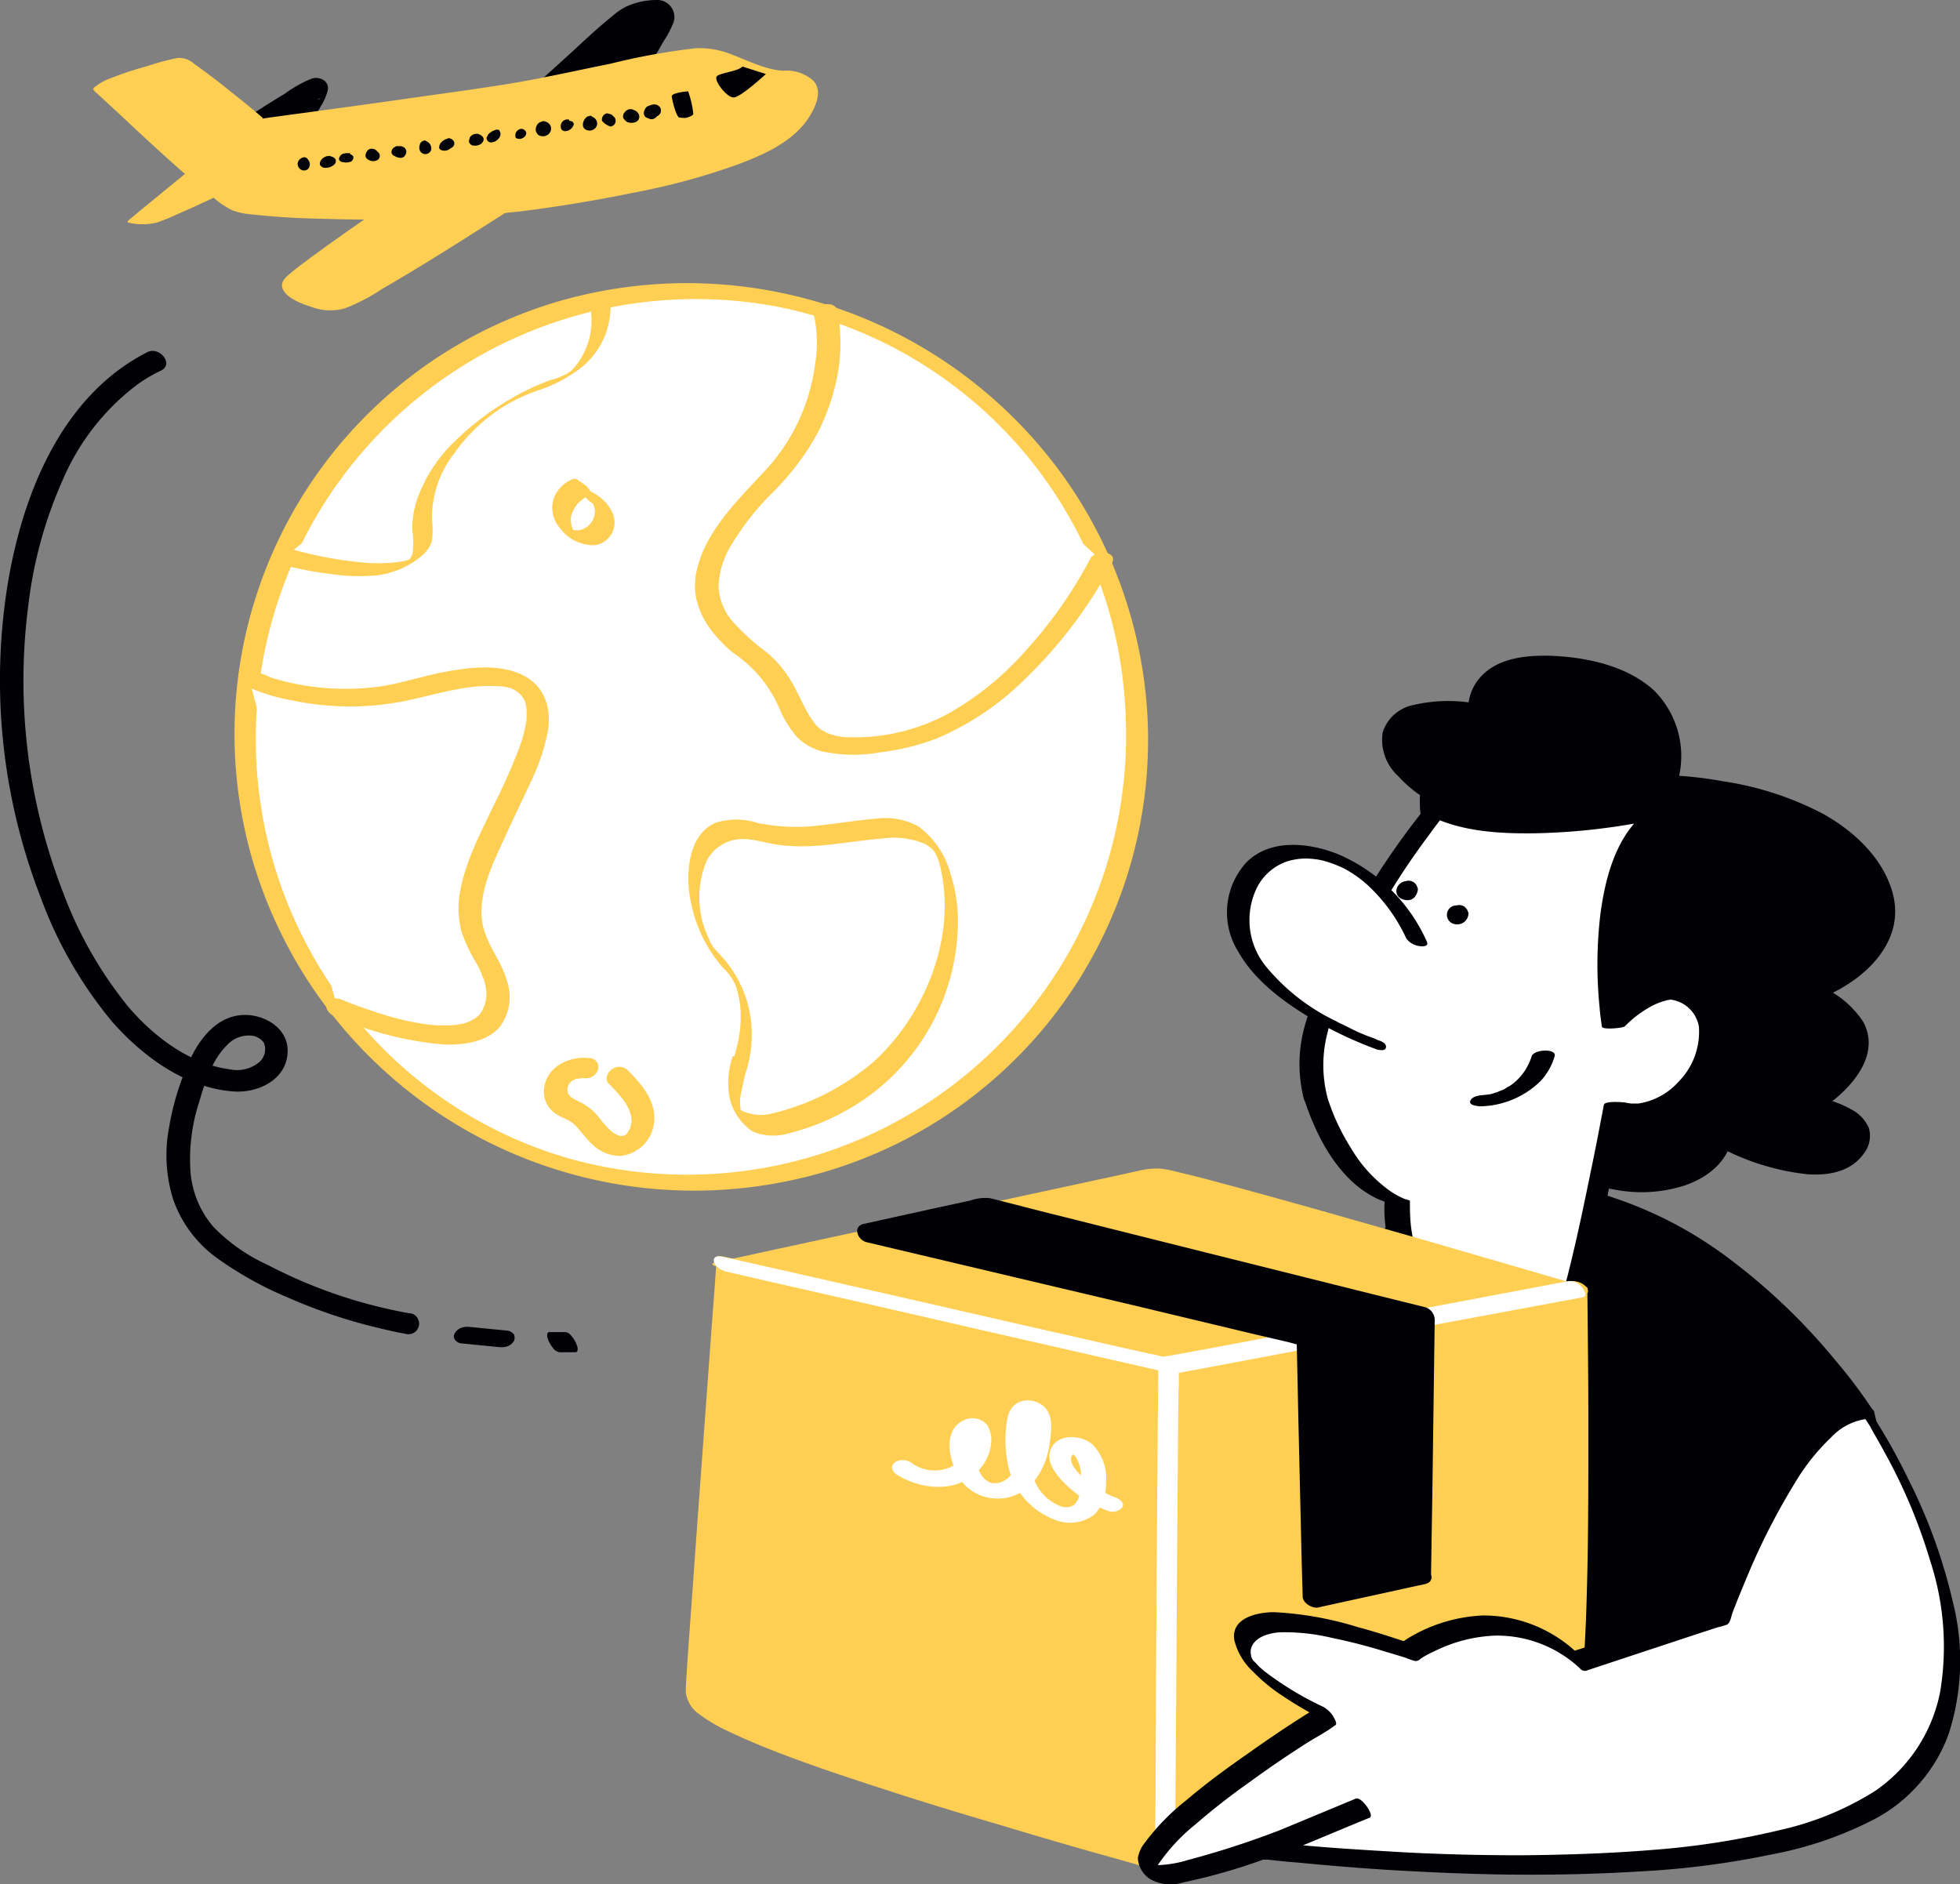 <svg id="Order_Delivered_3" data-name="Order Delivered 3" xmlns="http://www.w3.org/2000/svg" width="189.946" height="182.59" viewBox="0 0 189.946 182.59">
  <rect x="0" y="0" width="189.946" height="182.59" fill="#808080" stroke="none"/>
  <g id="globe" transform="translate(22.718 27.439)">
    <ellipse id="타원_7" data-name="타원 7" cx="43.212" cy="43.212" rx="43.212" ry="43.212" transform="translate(1.077 0.749)" fill="#fff"/>
    <path id="패스_418" data-name="패스 418" d="M176.839,152.939a42.544,42.544,0,0,1-53.879,41.17,41.717,41.717,0,0,1-20.744-13.572,42.645,42.645,0,0,1,41.124-68.949,41.953,41.953,0,0,1,33,34.724,46.522,46.522,0,0,1,.5,6.627c0,.862,2.133,1.589,2.133.59a44.088,44.088,0,0,0-8.17-25.51,44.9,44.9,0,0,0-48.432-17.158A43.688,43.688,0,0,0,92.049,164.7,44.6,44.6,0,0,0,143.7,196.333a43.619,43.619,0,0,0,35.269-42.849C178.973,152.621,176.839,151.94,176.839,152.939Z" transform="translate(-90.427 -109.249)" fill="#ffcf53"/>
    <path id="패스_419" data-name="패스 419" d="M202.713,115.4s2.133,8.579-5.4,16.341-7.943,12.12-1.77,16.7,1.952,10.712,14.117,8.534S229.539,139.5,229.539,139.5" transform="translate(-145.487 -112.608)" fill="#fff"/>
    <path id="패스_420" data-name="패스 420" d="M200.258,114.712a12.251,12.251,0,0,1,.136,4.811,18.627,18.627,0,0,1-4.857,10.349c-2.633,2.86-5.9,5.946-6.673,9.941-.59,3.132,1.226,5.719,3.54,7.671a12.407,12.407,0,0,1,4.675,5.765,10.343,10.343,0,0,0,1.543,2.406,5.309,5.309,0,0,0,2.86,1.5,14.661,14.661,0,0,0,5.265,0,22.636,22.636,0,0,0,5.492-1.362,27.246,27.246,0,0,0,8.534-5.765,44.624,44.624,0,0,0,8.307-10.985l.091-.227c.59-1.135-1.589-1.362-2.088-.454a43.223,43.223,0,0,1-6.355,9.033,28.786,28.786,0,0,1-7.308,5.946,19.013,19.013,0,0,1-9.714,2.36,5.487,5.487,0,0,1-1.725-.272c-.045,0-.182-.045,0,0-.045,0-.091-.045-.182-.045l-.318-.136-.318-.182c-.045-.045-.182-.136-.045,0-.045-.045-.091-.045-.136-.091a4.1,4.1,0,0,1-.454-.408.991.991,0,0,1-.182-.227c.136.136-.091-.136-.136-.182a10.26,10.26,0,0,1-.726-1.18c-.454-.862-.862-1.77-1.362-2.633a10.711,10.711,0,0,0-2.451-2.905,20.928,20.928,0,0,1-3.45-3.177,5.463,5.463,0,0,1-1.18-3.314,8.268,8.268,0,0,1,1.362-4.085,25.391,25.391,0,0,1,3.9-4.9,25.187,25.187,0,0,0,4.221-5.538,20.832,20.832,0,0,0,1.906-5.175,16.924,16.924,0,0,0,.182-6.582c0-.091-.045-.227-.045-.318-.272-1.089-2.5-.635-2.224.454Z" transform="translate(-144.121 -111.693)" fill="#ffcf53"/>
    <path id="패스_421" data-name="패스 421" d="M131.794,113.6s.908,5.946-4.993,7.807-13.118,8.216-12.21,14.525-13.39,2.224-13.39,2.224" transform="translate(-96.31 -111.625)" fill="#fff"/>
    <path id="패스_422" data-name="패스 422" d="M129.633,113.459a6.976,6.976,0,0,1-1.906,5.9,5.527,5.527,0,0,1-1.952.862,24.377,24.377,0,0,0-3.132,1.407,27.415,27.415,0,0,0-6.173,4.539,14.524,14.524,0,0,0-3.631,5.538,8.726,8.726,0,0,0-.5,3.041,8.756,8.756,0,0,1,.045,2.179,1.592,1.592,0,0,1-.272.635.8.8,0,0,1-.182.227l-.136.136c-.045.045-.091.045.045-.045s.363-.227.5-.318c.045-.045.227-.045.045-.045a1.783,1.783,0,0,0-.272.091,4.79,4.79,0,0,1-.862.227,15.392,15.392,0,0,1-4.085.045,36.319,36.319,0,0,1-6.264-1.18c-.272-.091-.817.318-1.044.5a3.223,3.223,0,0,0-.635.454c0,.045-.272.272-.227.272a34.359,34.359,0,0,0,5.629,1.135,17.878,17.878,0,0,0,4.4.091,8.31,8.31,0,0,0,4.267-1.906,3,3,0,0,0,.953-1.407,8.038,8.038,0,0,0,0-2.088,10.235,10.235,0,0,1,2.224-6.491,16.615,16.615,0,0,1,5.175-4.721,17.192,17.192,0,0,1,2.95-1.316,13.219,13.219,0,0,0,3.4-1.679,7.57,7.57,0,0,0,3.5-7.353c0-.091-.953.454-1.044.5-.136.136-.862.5-.817.772Z" transform="translate(-95.102 -110.848)" fill="#ffcf53"/>
    <path id="패스_423" data-name="패스 423" d="M93.5,193.377a25,25,0,0,0,16.159,1.044c8.987-2.451,14.525-1.453,10.44,7.762s-7.081,13.027-3.858,18.156,1.407,11.257-14.162,5.038" transform="translate(-92.105 -155.135)" fill="#fff"/>
    <path id="패스_424" data-name="패스 424" d="M91.906,193.062a18.969,18.969,0,0,0,4.721,1.453,27,27,0,0,0,11.121-.045c2.905-.635,5.674-1.543,8.67-1.362h.182c.182,0,.272.045.409.045a5.647,5.647,0,0,1,.726.182c-.272-.091.045,0,.091.045l.272.136c.136.045.227.136.045.045l.318.227.091.091c.136.091-.136-.136-.045-.045l.182.182c.045.045.182.272.091.091a2.6,2.6,0,0,0,.182.318c.091.136.091.272.045.091.045.091.045.227.091.318a3.5,3.5,0,0,1,.091.681v.59a3.455,3.455,0,0,1-.136.953,13.753,13.753,0,0,1-.545,1.952,60.322,60.322,0,0,1-2.451,5.538c-1.316,2.769-2.86,5.629-3.359,8.715a8.89,8.89,0,0,0,.182,3.631,16.2,16.2,0,0,0,1.543,3.223,8.571,8.571,0,0,1,.5,1.135c-.091-.182,0,.045.045.091s.045.182.091.227l.136.545c.045.182.045.318.091.5,0,.045.045.363,0,.091v.272a1.863,1.863,0,0,1-.045.5.409.409,0,0,1-.045.227c-.045.091-.091.318,0,.091a6.984,6.984,0,0,1-.363.862c0-.045.091-.091-.045.045l-.136.182a1.566,1.566,0,0,1-.409.363s.091-.045-.045.045l-.227.136a2.43,2.43,0,0,1-.5.227c-.045,0-.182.045.045,0l-.136.045-.272.091c-.227.045-.5.091-.726.136h-.136l-.363.045h-.908a11.625,11.625,0,0,1-1.77-.136,27.789,27.789,0,0,1-4.993-1.271c-1-.318-2-.681-2.95-1.089-.454-.182-1.135-.227-1.407.318s.227,1.089.681,1.271a32.47,32.47,0,0,0,10.712,2.769c1.816.045,4.085-.227,5.356-1.725a4.867,4.867,0,0,0,.681-4.448c-.59-2.088-2.133-3.677-2.406-5.81-.363-2.678,1-5.492,2.088-7.853.862-1.906,1.77-3.767,2.633-5.629a20.07,20.07,0,0,0,1.634-4.811c.409-2.27-.272-4.494-2.451-5.538-2.315-1.135-5.265-.726-7.671-.272-1.816.363-3.586.908-5.4,1.271a24.549,24.549,0,0,1-10.44-.5c-.272-.091-.545-.136-.772-.227l-.363-.136c-.227-.045,0,0,.045,0l-.182-.091a8.177,8.177,0,0,1-.953-.363c-.091-.045-.227-.091-.318-.136a1.056,1.056,0,0,0-1.407.318.913.913,0,0,0,.59,1.18Z" transform="translate(-90.874 -154.048)" fill="#ffcf53"/>
    <path id="패스_425" data-name="패스 425" d="M192.79,248.623s2.27-6.128-1.634-10.031-4.494-14.707,3.5-12.664,15.524-3.9,18.02,3.268-1.407,18.2-10.031,22.7S191.156,254.343,192.79,248.623Z" transform="translate(-143.915 -172.752)" fill="#fff"/>
    <path id="패스_426" data-name="패스 426" d="M192.821,248.434a11.97,11.97,0,0,0,.409-6.446,11.473,11.473,0,0,0-2.86-5.311,2.961,2.961,0,0,1-.409-.454l-.136-.136c-.182-.272.045.091-.045-.045l-.091-.182c-.091-.091.091.136-.045-.045-.045-.091-.091-.136-.136-.227-.091-.182.091.136,0,0l-.136-.318c-.091-.182-.227-.5-.318-.726a9.177,9.177,0,0,1,.045-6.854,3.922,3.922,0,0,1,2.224-1.952c1.452-.5,2.814,0,4.267.272,3.586.635,7.081-.272,10.667-.545a7.644,7.644,0,0,1,4.04.545,3.757,3.757,0,0,1,.681.5,1.2,1.2,0,0,1,.227.272s.136.182.045.045a6.408,6.408,0,0,1,.635,2c1.316,6.536-1.725,13.8-6.491,18.2a23.428,23.428,0,0,1-9.9,5.084,4.3,4.3,0,0,1-3.087-.318c-.091-.045-.136-.136-.227-.182s.045.091,0,0c.136.272.272.363.318.545s-.091-.227-.045-.182a4.941,4.941,0,0,1-.045-1.634q.2-.885.409-1.906c.136-.363-.318-1-.545-1.271-.045-.091-.59-.817-.635-.545a7.961,7.961,0,0,0-.318,3.858,5.357,5.357,0,0,0,2.27,3.4,5.291,5.291,0,0,0,3.45.182,22.551,22.551,0,0,0,5.765-2.315,21.047,21.047,0,0,0,10.667-18.156,15.084,15.084,0,0,0-.726-4.721,8.392,8.392,0,0,0-3.132-4.585,6.822,6.822,0,0,0-4.131-.726c-1.77.136-3.54.454-5.311.635a18.5,18.5,0,0,1-6.128-.227,6.611,6.611,0,0,0-4.085,0c-2.27,1-2.723,3.858-2.587,6.082a13.727,13.727,0,0,0,3.359,7.989,4.72,4.72,0,0,1,1.18,1.634,9.379,9.379,0,0,1,.5,2.5,12.16,12.16,0,0,1-.454,3.858,2.939,2.939,0,0,1-.182.59c-.136.363.363,1.044.545,1.316C192.23,248.025,192.73,248.706,192.821,248.434Z" transform="translate(-143.356 -171.654)" fill="#ffcf53"/>
    <path id="패스_427" data-name="패스 427" d="M162.252,152.6a2.933,2.933,0,0,0-1.952,2.633,2.33,2.33,0,0,0,2.224,2.27,2.024,2.024,0,0,0,2-2.043,2.061,2.061,0,0,0-1.044-1.77" transform="translate(-128.584 -132.923)" fill="#fff"/>
    <path id="패스_428" data-name="패스 428" d="M160.382,151a3.241,3.241,0,0,0-1.952,1.906,2.968,2.968,0,0,0,.59,2.86,4.052,4.052,0,0,0,3.4,1.679,2.22,2.22,0,0,0,1.861-1.77c.272-1.362-.862-2.678-1.952-3.268-.182-.091-.908-.5-.953-.045s.635.908.908,1.089c.045.045.091.045.136.091,0,0-.227-.182-.091-.045l-.091-.091c.091.091-.136-.182-.045-.045,0,.045.091.136.045.045h0l.045.136c-.045-.091,0,0,0,.045a1.4,1.4,0,0,1,.091.953,1.814,1.814,0,0,1-1.316,1.407.641.641,0,0,1-.409.045h-.227c-.091-.045-.091,0,0,0-.045,0-.091-.045-.136-.045s.182.091.091.045c-.227-.136.182.136-.045,0l.091.091.045.045-.091-.091c-.091-.136.045.091,0,0s-.091-.136-.136-.227c.091.136-.045-.091-.045-.136a1.613,1.613,0,0,1-.091-.454,1.7,1.7,0,0,1,.136-.953,2.84,2.84,0,0,1,1.679-1.634c.409-.136-.182-.772-.318-.908a4.119,4.119,0,0,0-.726-.5.632.632,0,0,0-.5-.227Z" transform="translate(-127.485 -132.049)" fill="#ffcf53"/>
    <path id="패스_429" data-name="패스 429" d="M161.933,276.759a2.879,2.879,0,0,0-2.542.817,1.988,1.988,0,0,0-.091,2.542,6.571,6.571,0,0,0,1.543.908,10.406,10.406,0,0,1,2,2,3.322,3.322,0,0,0,2.406,1.316c1.407-.091,2.27-1.816,2-3.223a7.544,7.544,0,0,0-2.315-3.54" transform="translate(-127.811 -200.706)" fill="#fff"/>
    <path id="패스_430" data-name="패스 430" d="M160.9,274.662c-1.861-.227-4.04.772-4.358,2.769a2.554,2.554,0,0,0,.862,2.451c.635.545,1.407.635,2,1.18s1.135,1.362,1.77,1.952a4,4,0,0,0,2.633,1.135,3.631,3.631,0,0,0,3.359-3.177c.272-2.088-1.18-3.767-2.542-5.129a1.176,1.176,0,0,0-1.543-.091c-.409.272-.726.953-.318,1.362.862.908,1.952,1.952,2.179,3.177,0,.045.045.182.045.272v.272a1.327,1.327,0,0,1-.091.409c0,.045-.045.136-.045.182-.045.182,0,0-.045.091-.045.136-.136.227-.182.363-.091.136.091-.091,0,0l-.136.136c-.045.045-.045.091-.091.091h0l-.182.091c.227-.136,0,0-.091,0h.045s-.227.045-.091,0h-.227a2.523,2.523,0,0,1-.772-.409,9.367,9.367,0,0,1-1.271-1.407,5.245,5.245,0,0,0-1.634-1.362c-.318-.182-.59-.272-.862-.454a1.094,1.094,0,0,1-.454-.454,1.041,1.041,0,0,1-.045-.635,1.083,1.083,0,0,1,.272-.5,1.494,1.494,0,0,1,.59-.318c-.136.045.091,0,.136,0,.091,0,.182-.045.272-.045h.409a1.232,1.232,0,0,0,1.271-.908.914.914,0,0,0-.681-1.044Z" transform="translate(-126.503 -199.562)" fill="#ffcf53"/>
  </g>
  <g id="airplane" transform="translate(0 0)">
    <g id="airplane-2" transform="translate(9.043)">
      <path id="패스_431" data-name="패스 431" d="M96.365,71.64s2.315-3.722,2.179-3.949S90.6,72.457,90.6,72.457Z" transform="translate(-76.846 -59.112)" fill="#fff"/>
      <path id="패스_432" data-name="패스 432" d="M95.91,70.872c.545-.862,1.044-1.725,1.543-2.633a5.617,5.617,0,0,0,.681-1.5c.272-.953-.726-1.5-1.543-1.226A12.154,12.154,0,0,0,94,66.968c-1.135.681-2.27,1.407-3.4,2.133-.681.409-1.362.862-2.043,1.316a.972.972,0,0,0,.635,1.816l5.719-.817A1.136,1.136,0,0,0,96,70.327a1.049,1.049,0,0,0-1.089-.953h-.045l-5.719.817.681,1.861,4.494-2.86c.908-.545,1.816-1.135,2.769-1.634.091-.045.136-.091.227-.091.136-.091.227-.045-.091.045.045,0,.091-.045.136-.045h.045c-.409.272-1.362-.635-1.362-.862,0-.045.045-.318,0-.091s.045-.091.045-.091a.457.457,0,0,0-.045.136,4.961,4.961,0,0,1-.363.681c-.5.953-1.089,1.861-1.634,2.814a.971.971,0,0,0,.363,1.316.158.158,0,0,1,.091.045A1.193,1.193,0,0,0,95.91,70.872Z" transform="translate(-75.438 -57.89)" fill="#000005"/>
      <path id="패스_433" data-name="패스 433" d="M165.7,56.881s3.314-5.038,3.223-5.674-2.678.136-3.4.454-7.717,6.763-7.717,6.763Z" transform="translate(-113.544 -49.981)" fill="#000005"/>
      <path id="패스_434" data-name="패스 434" d="M165.428,56.38q1.158-1.7,2.179-3.541a9.518,9.518,0,0,0,1-1.906,1.656,1.656,0,0,0-1.679-2.133,7.122,7.122,0,0,0-2.905.635,5.768,5.768,0,0,0-1.226.817c-1.362,1.089-2.633,2.27-3.9,3.45l-3,2.723c-.817.726.545,1.952,1.316,1.816l7.9-1.543c.545-.091.363-.908.182-1.226a1.218,1.218,0,0,0-1.316-.681l-7.9,1.543,1.316,1.816c1.952-1.77,3.9-3.541,5.9-5.311a17.592,17.592,0,0,1,1.407-1.18l.227-.182c.091-.091.227-.091-.045,0a9.506,9.506,0,0,1,1.044-.363,5.944,5.944,0,0,1,1.226-.272h.318c.091,0,.227-.091.091,0h.045l-.862-1.18c0,.045-.091.272,0,0a8.965,8.965,0,0,1-.908,1.725c-.726,1.271-1.5,2.451-2.27,3.677C163.114,55.836,164.793,57.334,165.428,56.38Z" transform="translate(-112.366 -48.8)" fill="#000005"/>
      <path id="패스_435" data-name="패스 435" d="M76.858,66.747s-6.945-5.855-7.762-5.765-7.081,1.906-6.536,2.224,11.257,10.712,13.481,11.62,19.155,1.18,28.551-.136,21.833-3.677,24.693-7.444.5-5.038-1.679-5.084-5.311-1.952-7.626-2.179-13.073,2.542-19.972,3.586S76.858,66.747,76.858,66.747Z" transform="translate(-61.516 -54.9)" fill="#ffcf53"/>
      <path id="패스_436" data-name="패스 436" d="M76.686,65.81c-1.271-1.089-2.587-2.133-3.9-3.177-.862-.681-1.77-1.362-2.678-2a2.143,2.143,0,0,0-1.679-.59,22.266,22.266,0,0,0-2.86.772A33.125,33.125,0,0,0,61.979,62a4.9,4.9,0,0,0-1.362.726c-.091.045-.318.227-.318.318s.045.091.136.227l.091.091c.045.045.182.136.272.227.227.227.454.409.681.635,3.45,3.177,6.809,6.446,10.485,9.351A7.985,7.985,0,0,0,73.781,74.8a6.224,6.224,0,0,0,1.589.363c2.36.272,4.721.409,7.081.454a137.749,137.749,0,0,0,19.337-.726c3.586-.454,7.172-1.044,10.712-1.77a65.764,65.764,0,0,0,10.258-2.769c2.542-.953,5.311-2.179,6.854-4.494.635-1,1.407-2.542.5-3.586a3.857,3.857,0,0,0-2.95-1c-1.725-.091-3.45-1-5.038-1.589a8.141,8.141,0,0,0-3.45-.59,64.373,64.373,0,0,0-8.261,1.5c-3.4.681-6.763,1.453-10.168,2-2.587.409-5.175.772-7.807,1.135-5.038.726-10.077,1.407-15.115,2.088l-.908.136a3.24,3.24,0,0,0-1.453.635c-.318.272-.272.409.136.363,3.631-.5,7.263-1,10.894-1.453,5.492-.772,10.985-1.453,16.432-2.451,3.268-.635,6.536-1.362,9.8-2,1.271-.272,2.587-.5,3.858-.681a7.42,7.42,0,0,1,2.451-.091c1.679.363,3.223,1.135,4.9,1.679a7.758,7.758,0,0,0,2.27.454,4.357,4.357,0,0,1,1.5.272c2.769,1.044.545,4.448-1.044,5.583a12.553,12.553,0,0,1-2.814,1.407c-1.453.545-2.905,1-4.4,1.407a102.291,102.291,0,0,1-10.485,2.179c-3.087.5-6.173.908-9.26,1.135-3.177.227-6.4.363-9.578.363-2.86.045-5.765,0-8.624-.136-1.044-.045-2.088-.136-3.132-.227a8,8,0,0,1-1.816-.318,5.245,5.245,0,0,1-1.453-.908c-.817-.59-1.543-1.226-2.315-1.861-1.861-1.589-3.677-3.268-5.492-4.9-1.316-1.226-2.587-2.406-3.9-3.586-.091-.091-.272-.318-.409-.363,0,0,0,.045-.091.136a.732.732,0,0,1-.318.182l.091-.045c-.091.045-.182.045-.091.045.091.045.363-.136.091-.045l.272-.091c.272-.091.5-.182.772-.272.454-.136,1-.318,1.543-.5s1.044-.318,1.543-.454l.635-.136.227-.045h.091c.091-.045-.091.045-.091,0s-.091-.091,0,0,.227.091.363.136c.318.182.635.409.953.59,1.77,1.226,3.45,2.633,5.129,3.994l1.089.908c.272.227.908-.091,1.135-.182C75.824,66.491,76.868,65.946,76.686,65.81Z" transform="translate(-60.3 -54.417)" fill="#ffcf53"/>
      <path id="패스_437" data-name="패스 437" d="M130.96,81.7s-21.379,13.935-23.24,14.207-4.766-1.226-4.448-1.906,15.342-11.257,17.657-11.893" transform="translate(-83.753 -66.766)" fill="#ffcf53"/>
      <path id="패스_438" data-name="패스 438" d="M128.78,80.361l-.5.318c-.136.091-.272.182-.045,0l-.318.227-.726.5c-1.453.953-2.95,1.906-4.448,2.86-3.767,2.406-7.535,4.811-11.348,7.126-1.407.862-2.814,1.679-4.267,2.451-.227.136-.454.227-.681.363-.045.045-.363.182-.136.045s-.045,0-.091.045c-.227.091.136,0,.136,0h-.272a2.588,2.588,0,0,1-.59-.045,5.66,5.66,0,0,1-1.861-.635,6.644,6.644,0,0,1-.59-.409c-.227-.182-.045-.182-.136.045-.045.091-.182.227-.045.091-.091.136-.136.136,0,0l1.362-1.089c1.634-1.226,3.268-2.406,4.948-3.586,1.906-1.316,4.04-2.769,5.81-3.949a42.317,42.317,0,0,1,4.358-2.587c.091-.045.409-.182.182-.091s.045,0,.136-.045c.409-.136,1-.545.862-1.044s-.908-.5-1.316-.363a17.381,17.381,0,0,0-4.04,2.179c-2.088,1.316-4.131,2.678-6.173,4.085-1.906,1.316-3.767,2.633-5.629,3.994-.59.454-1.18.862-1.77,1.362-.363.318-.908.681-1,1.18-.136,1.226,1.952,1.952,2.814,2.224a5.175,5.175,0,0,0,3.314.136,18.475,18.475,0,0,0,3.631-1.906c3.949-2.27,7.762-4.721,11.62-7.172,2.678-1.725,5.492-3.359,8.125-5.22l.136-.091a.624.624,0,0,0,.272-.862.453.453,0,0,0-.182-.227,1.462,1.462,0,0,0-1.543.091Z" transform="translate(-82.3 -65.882)" fill="#ffcf53"/>
      <path id="패스_439" data-name="패스 439" d="M185.115,70.887s.772-.182.772-.409a9.442,9.442,0,0,0-.5-2.179c-.091,0-1.634.136-1.589.5s.409,1.906.726,2.043" transform="translate(-127.741 -59.449)" fill="#000005"/>
      <path id="패스_440" data-name="패스 440" d="M179.028,71.8a.556.556,0,0,1,.454.635.622.622,0,0,1-.772.454l-.272-.136a.684.684,0,0,1,.363-.908A1.966,1.966,0,0,1,179.028,71.8Z" transform="translate(-124.785 -61.36)" fill="#000005"/>
      <path id="패스_441" data-name="패스 441" d="M178.495,71.554h.136a.993.993,0,0,1,.227.136h0l.045.045.045.091c0,.045.045.136.045.182,0,.091,0,.136-.045.182,0,.045-.045.045-.045.091a.044.044,0,0,1-.045.045h0c0-.045-.045,0-.045,0l-.045.045h-.045c-.045,0,.045-.045,0,0h-.045c-.045,0-.091-.045-.136-.091h0l-.045-.091a.772.772,0,0,1-.045-.318.912.912,0,0,1,.182-.363h0l.045-.045a.044.044,0,0,1,.045-.045h0l.045-.045h-.136a.273.273,0,0,0,.182-.045.344.344,0,0,0,.182-.091c.045,0,.091-.045.045-.091a.141.141,0,0,0-.091-.045,1.257,1.257,0,0,0-.409.045c-.136.045-.227.091-.363.136a.706.706,0,0,0-.272.363.55.55,0,0,0,.091.681.674.674,0,0,0,.409.091,1.332,1.332,0,0,0,.726-.182.715.715,0,0,0,.318-.318.774.774,0,0,0,0-.454.7.7,0,0,0-.5-.363.489.489,0,0,0-.363.091C178.495,71.418,178.359,71.509,178.495,71.554Z" transform="translate(-124.479 -60.978)" fill="#05050a"/>
      <path id="패스_442" data-name="패스 442" d="M174.547,72.8s.5.091.454.545a.706.706,0,0,1-.817.409.344.344,0,0,1-.182-.091C173.776,73.435,174.048,72.8,174.547,72.8Z" transform="translate(-122.347 -61.906)" fill="#000005"/>
      <path id="패스_443" data-name="패스 443" d="M174.4,72.6h0c.045,0-.045-.045,0,0h0c.045,0-.045-.091,0,0h0c-.045,0-.045.045,0,0h0c-.045.045-.045,0,0,0h0v.136a.992.992,0,0,1-.136.227h.045a.992.992,0,0,1-.227.136h-.318s.091.045.045.045h.045v-.091h0v-.091a.624.624,0,0,1,.227-.363h-.045a.236.236,0,0,1,.182-.091h.136a.167.167,0,0,0,.136-.045v-.136l-.136-.136c-.045-.045-.136-.045-.182-.091a.767.767,0,0,0-.454.136,1.974,1.974,0,0,0-.272.318,1.127,1.127,0,0,0-.045.363.891.891,0,0,0,.409.409.962.962,0,0,0,.862,0,.48.48,0,0,0,.272-.318.537.537,0,0,0-.045-.454.721.721,0,0,0-.454-.363.645.645,0,0,0-.272-.091.167.167,0,0,0-.136.045c-.045.045,0,.091.045.136C174.035,72.509,174.217,72.6,174.4,72.6Z" transform="translate(-122.063 -61.524)" fill="#05050a"/>
      <path id="패스_444" data-name="패스 444" d="M170.126,73.253a.545.545,0,0,1,.045.681.42.42,0,0,1-.545.182c-.136-.045-.182-.182-.227-.272C169.4,73.571,169.854,73.072,170.126,73.253Z" transform="translate(-119.878 -62.132)" fill="#000005"/>
      <path id="패스_445" data-name="패스 445" d="M169.709,73.091h0c-.045,0-.045-.045,0,0a1.965,1.965,0,0,1,.045.227h0a.608.608,0,0,1-.363.59h-.182l.045.045.091.091h.045a.167.167,0,0,1-.045-.136h0a.515.515,0,0,1,.136-.363.525.525,0,0,1,.318-.227h.091l-.045-.045c.045.045.091.045.136.091h.045s-.045-.091-.091-.091-.136-.091-.182-.136a.732.732,0,0,0-.409-.136.629.629,0,0,0-.454.681c0,.045.045.091.091.136a1.2,1.2,0,0,0,.272.227,1.42,1.42,0,0,0,.454.227.533.533,0,0,0,.5-.454.521.521,0,0,0-.227-.545c-.045-.045-.136-.091-.182-.136s-.091-.045-.136-.091h-.045A.159.159,0,0,0,169.709,73.091Z" transform="translate(-119.597 -62.015)" fill="#05050a"/>
      <path id="패스_446" data-name="패스 446" d="M166,73.994s.5.227.318.59-.817.272-.817-.045S165.727,73.949,166,73.994Z" transform="translate(-117.748 -62.555)" fill="#000005"/>
      <path id="패스_447" data-name="패스 447" d="M165.495,74.013h0l-.045-.045c.045.045.136.045.182.091l-.045-.045c.045.045.091.091.091.136l-.045-.045c0,.045.045.045.045.091l-.045-.091v.091h0v.091l.045-.045a.159.159,0,0,1-.045.091l.045-.045-.045.091.045-.045-.091.045.045-.045c-.045,0-.045.045-.091.045l.091-.045h-.091c-.045,0-.091,0-.091-.045l.045.045c-.045,0-.045-.045-.091-.045l.045.045a.158.158,0,0,1-.045-.091l.045.045a.158.158,0,0,1-.045-.091v0a.181.181,0,0,1,.091-.182h0c-.045.091-.045.045,0,0l-.045.091a.159.159,0,0,1,.045-.091h0l.045-.045-.045.045h.182c.045-.045.136-.091.136-.136a.138.138,0,0,0,0-.182l-.136-.136a.289.289,0,0,0-.272,0,.392.392,0,0,0-.272.136.942.942,0,0,0-.272.454.774.774,0,0,0,0,.454.53.53,0,0,0,.272.272.762.762,0,0,0,.817-.091.636.636,0,0,0,.182-.817.721.721,0,0,0-.454-.363.206.206,0,0,0-.227,0c-.045.045-.136.091-.136.136a.138.138,0,0,0,0,.182A.344.344,0,0,0,165.495,74.013Z" transform="translate(-117.38 -62.302)" fill="#05050a"/>
      <path id="패스_448" data-name="패스 448" d="M161.138,74.7s.636.045.409.454-.59.363-.681.091A.392.392,0,0,1,161.138,74.7Z" transform="translate(-115.202 -62.944)" fill="#000005"/>
      <path id="패스_449" data-name="패스 449" d="M160.6,74.663h0a1.969,1.969,0,0,1,.227.045h-.045a.1.1,0,0,1,.091.091l-.045-.045c0,.045.045.045.045.091v0c0,.045-.045.091-.045.136l.045-.045c0,.045-.045.045-.045.091v.045h0v-.045l-.045.045.045-.045h-.045l.045-.045h.045c-.045,0-.045,0-.091-.045h.045c-.045,0-.045-.045-.091-.045l.045.045a.167.167,0,0,1-.045-.136v-.136a.158.158,0,0,1,.045-.091l-.045.045a.044.044,0,0,1,.045-.045l-.045.045h0c.045-.045-.045.045-.045,0h0l-.091.045h0a.236.236,0,0,0,.182-.091l.136-.136a.167.167,0,0,0-.045-.136h-.182a.655.655,0,0,0-.5.318.675.675,0,0,0-.091.409.49.49,0,0,0,.136.318.645.645,0,0,0,.272.091.9.9,0,0,0,.817-.545.29.29,0,0,0,0-.272c-.045-.045-.091-.136-.182-.136a1.325,1.325,0,0,0-.409-.091c-.091,0-.136,0-.182.045s-.136.091-.182.136c0,.045-.045.091-.045.136A.972.972,0,0,1,160.6,74.663Z" transform="translate(-114.8 -62.725)" fill="#05050a"/>
      <path id="패스_450" data-name="패스 450" d="M155.79,75.3a.532.532,0,0,1,.409.5v.045a.589.589,0,0,1-.635.409c-.091,0-.136-.045-.227-.136a.6.6,0,0,1,.272-.772A.273.273,0,0,1,155.79,75.3Z" transform="translate(-112.169 -63.271)" fill="#000005"/>
      <path id="패스_451" data-name="패스 451" d="M155.5,75.185h0c.045,0,.091.045,0,0l.091.045c.045.045-.045-.045-.091-.045h0l.091.045-.091-.045c.045.045.091.045.091.091V75.23a.167.167,0,0,0,.045.136v.045c0,.045-.045.091-.045.136l.045-.045-.091.091.045-.045-.091.045h-.227c-.045,0,.091.045.045,0h-.045l.045.045-.045-.045.045.045c0-.045-.045-.045-.045-.091v0a.273.273,0,0,1,.045-.182v.045a.236.236,0,0,1,.091-.182l-.045.045c.045-.045.045-.091.091-.136l-.045.045.045-.045.045.045h0a.409.409,0,0,0,.227-.045.236.236,0,0,0,.091-.182.254.254,0,0,0-.227-.272.915.915,0,0,0-.5.136.706.706,0,0,0-.272.363.785.785,0,0,0-.045.454A.988.988,0,0,0,155,76a.825.825,0,0,0,.908,0,.721.721,0,0,0,.272-.908.8.8,0,0,0-.59-.409.244.244,0,1,0-.182.454c0,.045.045.045.091.045Z" transform="translate(-111.883 -62.929)" fill="#05050a"/>
      <path id="패스_452" data-name="패스 452" d="M151.022,76.3s.5.091.409.545a.706.706,0,0,1-.817.409.344.344,0,0,1-.182-.091A.628.628,0,0,1,151.022,76.3Z" transform="translate(-109.489 -63.815)" fill="#000005"/>
      <path id="패스_453" data-name="패스 453" d="M145.722,76.853a.545.545,0,0,1,.045.681.42.42,0,0,1-.545.182.465.465,0,0,1-.227-.272C144.951,77.171,145.4,76.672,145.722,76.853Z" transform="translate(-106.55 -64.098)" fill="#000005"/>
      <path id="패스_454" data-name="패스 454" d="M145.049,76.841a.516.516,0,0,1,.136.363h0c0,.091-.045.182-.045.272l-.045.045h0l-.045.045h0l.045-.045h0l.045-.045h0a.273.273,0,0,1-.182-.045h0a.3.3,0,0,1-.182-.318h0c0-.091.045-.136.045-.227l.045-.045h0V76.8l.045-.045h0l-.045.045h-.045c-.091.045-.045,0,0,0h.045c.045,0,.091,0,.091.045h.091c.091,0,.136-.045.227-.091.045-.045.136-.091.182-.136,0,0,.091-.045.045-.091a.482.482,0,0,0-.363-.045c-.091.045-.227.091-.318.136s-.182.136-.272.182a.814.814,0,0,0-.227.318.3.3,0,0,0-.045.272.436.436,0,0,0,.409.318c.091,0,.182-.045.272-.045a.988.988,0,0,0,.363-.227.817.817,0,0,0,.272-.409.512.512,0,0,0-.136-.5h-.091a.344.344,0,0,0-.182.091A.992.992,0,0,0,145.049,76.841Z" transform="translate(-106.149 -63.904)" fill="#05050a"/>
      <path id="패스_455" data-name="패스 455" d="M141.5,77.794s.5.227.318.59-.817.272-.817-.045S141.272,77.749,141.5,77.794Z" transform="translate(-104.369 -64.631)" fill="#000005"/>
      <path id="패스_456" data-name="패스 456" d="M141,77.652l.136.091h-.045c.091.045.136.136.182.182v-.045a.273.273,0,0,1,.045.182v-.045c0,.045-.045.136-.045.182l.045-.045c0,.045-.045.045-.045.091h0l-.045.045h.045c-.045.045.091-.045,0,0h0l-.045-.045h.045c-.045-.045-.091-.045-.091-.091V78.2a.167.167,0,0,1-.045-.136v.045a.842.842,0,0,1,.091-.318v.045c0-.045.045-.045.045-.091h.045c.045,0-.045.045,0,0h0l-.136-.091h.091a.344.344,0,0,0,.182-.091c.045-.045.091-.091.045-.091a.1.1,0,0,0-.091-.091.788.788,0,0,0-.635.136.463.463,0,0,0-.227.363.493.493,0,0,0-.045.227.167.167,0,0,0,.045.136.547.547,0,0,0,.227.227,1.069,1.069,0,0,0,.908-.136.815.815,0,0,0,.227-.318.4.4,0,0,0-.045-.318.706.706,0,0,0-.363-.272.441.441,0,0,0-.409.045c-.045.045-.091.045-.091.091-.045.045-.045.091,0,.091Z" transform="translate(-104.096 -64.398)" fill="#05050a"/>
      <path id="패스_457" data-name="패스 457" d="M135.29,78.7a.532.532,0,0,1,.409.5v.045a.561.561,0,0,1-.635.409.25.25,0,0,1-.227-.136.6.6,0,0,1,.272-.772A.273.273,0,0,1,135.29,78.7Z" transform="translate(-100.974 -65.128)" fill="#000005"/>
      <path id="패스_458" data-name="패스 458" d="M134.71,78.572c.045,0,.091.045.136.045h0a.8.8,0,0,1,.227.182.482.482,0,0,1,.045.363h0a.236.236,0,0,1-.091.182h0l.045-.045c-.045,0,.091-.045.045,0,.045,0,.045-.045.045,0h-.136a.273.273,0,0,1-.182-.045h0a.354.354,0,0,1-.182-.182.289.289,0,0,1,0-.272h0c.045-.091.091-.227.136-.318h0l.045-.045c.045,0-.045.045,0,0H134.8c-.045.045.045,0-.045,0l-.136.045h-.045l.136.091a.167.167,0,0,0,.136-.045c.091-.045.136-.045.182-.091s.091-.045.136-.091c0,0,.045-.045,0-.045a.34.34,0,0,0-.227.045,1.42,1.42,0,0,0-.454.227c-.091.091-.227.182-.272.318-.091.182-.136.454.091.545a.836.836,0,0,0,.908-.136.63.63,0,0,0,.363-.318.5.5,0,0,0,0-.363c-.091-.136-.227-.272-.363-.272a.167.167,0,0,0-.136.045c-.091.045-.136.045-.182.091s-.091.045-.182.091C134.71,78.527,134.664,78.572,134.71,78.572Z" transform="translate(-100.621 -64.91)" fill="#05050a"/>
      <path id="패스_459" data-name="패스 459" d="M130.986,79.5a.353.353,0,0,1,.318.409v.045a.493.493,0,0,1-.545.318c-.045,0-.091-.045-.136-.091a.459.459,0,0,1,.182-.635C130.8,79.5,130.9,79.5,130.986,79.5Z" transform="translate(-98.668 -65.565)" fill="#000005"/>
      <path id="패스_460" data-name="패스 460" d="M130.672,79.345a.167.167,0,0,1,.136.045l-.045-.045.091.045c-.091-.045-.045-.045-.045,0h0l-.045-.045h0c0,.045-.045-.091-.091,0h0c.045,0,.045-.045.045-.091l-.045.091c.045,0,.045-.136.045-.091s0,0-.045.091c.045,0,.045-.136,0,0h0c.045.045.045.091,0,.091v-.091c-.045.091-.045.136-.091.136l.045-.045a.344.344,0,0,1-.182.091h-.136c-.045,0-.091,0-.091-.045h0l.045.045h0c.045.091.045.091.045.045s.045.091,0,.045h0v.045h0v0c0-.045.045-.091.045-.136l-.045.045c.045-.045.091-.136.136-.182l-.045.045a.236.236,0,0,1,.182-.091h.045a.1.1,0,0,0,.091-.091v-.182c-.045-.091-.136-.272-.272-.272a.532.532,0,0,0-.5.409,1,1,0,0,0-.045.363.592.592,0,0,0,.908.454.668.668,0,0,0,.227-.272.738.738,0,0,0-.409-.862c-.045,0-.091-.045-.136-.045a.16.16,0,0,0-.182.182.236.236,0,0,0,.091.182A.392.392,0,0,0,130.672,79.345Z" transform="translate(-98.308 -65.183)" fill="#05050a"/>
      <path id="패스_461" data-name="패스 461" d="M125.222,80.253a.545.545,0,0,1,.045.681.42.42,0,0,1-.545.182c-.136-.045-.182-.182-.227-.272C124.451,80.571,124.9,80.072,125.222,80.253Z" transform="translate(-95.355 -65.955)" fill="#000005"/>
      <path id="패스_462" data-name="패스 462" d="M124.667,80.091a.236.236,0,0,1,.091.182h0a.561.561,0,0,1-.182.635h0c-.045.045-.091.045-.182.091h.091c-.045,0,.045.045.045,0h.045l-.045-.045h0c-.045-.045-.045-.091-.091-.136h0c-.091-.227.091-.454.272-.59h0a.344.344,0,0,1,.182-.091h.045c-.091,0-.136-.045-.272-.045h0c.091,0,.136.045.182.045a.409.409,0,0,0,.227.045h.136c.045,0,0-.045,0-.045A.732.732,0,0,0,124.8,80h-.318c-.091,0-.182.091-.272.136a.521.521,0,0,0-.227.545.453.453,0,0,0,.182.227l.272.136a1.068,1.068,0,0,0,.363.091.546.546,0,0,0,.363-.091.988.988,0,0,0,.227-.363.512.512,0,0,0-.136-.5.167.167,0,0,0-.136-.045.409.409,0,0,0-.227-.045.273.273,0,0,1-.182-.045S124.622,80.091,124.667,80.091Z" transform="translate(-95.072 -65.838)" fill="#05050a"/>
      <path id="패스_463" data-name="패스 463" d="M119.5,80.979s.5.227.318.59-.817.318-.817-.045S119.272,80.888,119.5,80.979Z" transform="translate(-92.355 -66.363)" fill="#000005"/>
      <path id="패스_464" data-name="패스 464" d="M119.049,80.851h0l.091.045c.045,0-.045-.045-.091-.045h0l.091.045-.091-.045h0l.091.045.045.045V80.9h0a.158.158,0,0,1,.045.091v.045c0,.091-.045.136-.045.182h0l-.136.136h.045L119,81.4h-.045c-.045,0-.091-.045,0,0h-.045c-.045,0,.091.045.045,0h0l.045.045V81.4c.045.045,0,.045,0,0V81.3a.656.656,0,0,1,.091-.318v.045l.136-.136-.045.045.045-.045h.227c.045,0,.091-.045.045-.091-.045-.136-.182-.182-.318-.227a.63.63,0,0,0-.5.091.989.989,0,0,0-.227.363.5.5,0,0,0,0,.363.61.61,0,0,0,.318.272.843.843,0,0,0,.862-.045.48.48,0,0,0,.091-.635l-.272-.272a.344.344,0,0,0-.182-.091.34.34,0,0,0-.227-.045c-.045,0-.136,0-.136.045A.6.6,0,0,0,119.049,80.851Z" transform="translate(-92.041 -66.144)" fill="#05050a"/>
      <path id="패스_465" data-name="패스 465" d="M113.978,81.6s.409.045.318.409a.508.508,0,0,1-.635.318c-.045,0-.091-.045-.136-.091C113.342,82.05,113.569,81.551,113.978,81.6Z" transform="translate(-89.33 -66.708)" fill="#000005"/>
      <path id="패스_466" data-name="패스 466" d="M113.369,81.545h0l.091.045c.045,0,.045.045.091.091h0a.34.34,0,0,1,0,.409h0l-.136.136h0l-.045-.045h0a.352.352,0,0,1,.091-.454h0l.136-.136h.136a.167.167,0,0,0,.136-.045.044.044,0,0,0-.045-.045h-.182a1.545,1.545,0,0,0-.454.045.344.344,0,0,0-.182.091.453.453,0,0,0-.182.227.287.287,0,0,0,.045.409.044.044,0,0,1,.045.045,2.278,2.278,0,0,0,.545.091,1.613,1.613,0,0,0,.454-.091.456.456,0,0,0,.227-.5.477.477,0,0,0-.409-.227.885.885,0,0,0-.363-.045c-.045,0-.091,0-.091.045S113.369,81.545,113.369,81.545Z" transform="translate(-88.948 -66.657)" fill="#05050a"/>
      <path id="패스_467" data-name="패스 467" d="M109.682,82.4s.454.045.363.409a.6.6,0,0,1-.908.227C108.956,82.809,109.273,82.4,109.682,82.4Z" transform="translate(-86.941 -67.149)" fill="#000005"/>
      <path id="패스_468" data-name="패스 468" d="M109.358,82.411h0c.045,0,.091.045,0,0h.091c.045,0,.045.045.091.045l-.045-.045.091.091-.045-.045c0,.045.045.091.045.136v-.045a.167.167,0,0,1-.045.136v-.045a.044.044,0,0,1-.045.045v.045c0,.045.045-.045,0,0l-.045.045h0c.091-.045.045-.045.045,0h-.227c-.045,0-.045-.045-.091-.045l.045.045-.045-.045v.045a.158.158,0,0,0-.045-.091v.045a.343.343,0,0,1,.045-.182v.045l.091-.091c0-.045-.045.045,0,0h0l.045-.045h.045c.045,0,.091-.045,0,0h.045a.409.409,0,0,0,.227-.045c.045-.045.091-.045.136-.136s-.045-.182-.136-.182a.958.958,0,0,0-.908.5.482.482,0,0,0-.045.363.547.547,0,0,0,.227.227.785.785,0,0,0,.454.045.876.876,0,0,0,.454-.136.808.808,0,0,0,.363-.318.5.5,0,0,0,0-.363.627.627,0,0,0-.5-.272.409.409,0,0,0-.227.045c-.045,0-.091.045-.136.091,0,.045-.045.091.045.136Z" transform="translate(-86.708 -66.978)" fill="#05050a"/>
      <path id="패스_469" data-name="패스 469" d="M105.031,82.964a.359.359,0,0,1,.045.5h0a.38.38,0,0,1-.681-.045C104.35,83.191,104.759,82.828,105.031,82.964Z" transform="translate(-84.378 -67.44)" fill="#000005"/>
      <path id="패스_470" data-name="패스 470" d="M104.685,82.877h0c-.045-.045,0-.045,0,0l-.045-.091.045.091-.045-.091a.141.141,0,0,0,.045.091l-.045-.091c0,.045,0,.045.045.091h0a.1.1,0,0,0-.091.091l.045-.045c-.045.045-.091.091-.091.136l.045-.045c-.045.045-.091.091-.136.091h-.091c-.045,0-.045-.045-.091-.045l.045.045-.045-.045.045.045a.044.044,0,0,1-.045-.045l.045.045h0l.045.091v.091a.158.158,0,0,1,.045-.091l-.045.045a.627.627,0,0,1,.136-.182l-.045.045a.373.373,0,0,1,.227-.227l-.091.045h.136l-.045-.045a.141.141,0,0,1,.091.045l-.091-.045h0c.091.091.136.091.182.045s.091-.091.091-.136a.413.413,0,0,0-.182-.363.4.4,0,0,0-.318-.045.731.731,0,0,0-.318.182.579.579,0,0,0-.182.272.5.5,0,0,0,0,.363.627.627,0,0,0,.59.454.842.842,0,0,0,.318-.091.624.624,0,0,0,.227-.363.63.63,0,0,0-.091-.5.8.8,0,0,0-.182-.227c-.045-.045-.091-.045-.182-.045-.045,0-.091.045-.136.091A.469.469,0,0,0,104.685,82.877Z" transform="translate(-84.123 -67.126)" fill="#05050a"/>
      <path id="패스_471" data-name="패스 471" d="M80.658,83.937s-7.853,3.767-8.624,3.9A8.441,8.441,0,0,1,69.9,87.7s7.807-6.491,7.943-6.309" transform="translate(-65.542 -66.598)" fill="#ffcf53"/>
      <path id="패스_472" data-name="패스 472" d="M79.259,82.994c-1.089.5-2.179,1.044-3.268,1.543-.862.409-1.77.817-2.633,1.226l-.091.045-.318.136-.59.272c-.272.136-.59.227-.862.363h0l-.136.045c.136-.045.091-.091.227-.045h-.454a8.942,8.942,0,0,1-1.543-.182l-.182.318c2.133-1.77,4.312-3.586,6.491-5.311.272-.227.545-.409.817-.635.091-.091.182-.136.272-.227s-.182.136-.045.045c-.227.136-1.226.681-1.452.5.272.182.862-.182,1.135-.272.091-.045,1.044-.59.908-.681-.318-.227-1.18.318-1.5.454l-.817.545c-.635.454-1.226.953-1.816,1.407L68.91,86.217l-1.089.908s-.363.272-.182.318a5.9,5.9,0,0,0,2.814,0,18.488,18.488,0,0,0,2-.817c1.906-.817,3.767-1.725,5.629-2.587l1.407-.681c.136-.045,1.044-.5.908-.681s-1.089.272-1.135.318Z" transform="translate(-64.28 -65.881)" fill="#ffcf53"/>
      <path id="패스_473" data-name="패스 473" d="M198.106,63.726S195.655,66,194.974,66s-1.952-1.679-1.634-2.043,2-.454,2.5-.953Z" transform="translate(-132.924 -56.554)" fill="#000005"/>
    </g>
    <path id="패스_474" data-name="패스 474" d="M54.64,123.854C46.47,128.03,42.7,137.29,41.2,145.869a58.137,58.137,0,0,0,3.087,30.73,40.834,40.834,0,0,0,6.945,12.119c2.95,3.359,7.081,6.4,11.666,6.763,2.451.227,5.356-1.135,5.356-3.949,0-2.224-2.315-3.54-4.312-3.45-2.36.091-3.994,2-4.993,3.994a25.693,25.693,0,0,0-2.179,6.854,14.392,14.392,0,0,0,.409,7.081,11.854,11.854,0,0,0,4.358,5.719,34.679,34.679,0,0,0,6.718,3.722,51.189,51.189,0,0,0,7.671,2.678c1.271.318,2.542.635,3.813.862a1.024,1.024,0,0,0,.454-2H80.06a47.767,47.767,0,0,1-13.8-4.721,17.2,17.2,0,0,1-5.175-3.631,9.249,9.249,0,0,1-2.27-5.765,17.792,17.792,0,0,1,.862-6.355c.545-1.906,1.271-4.131,2.723-5.538a2.781,2.781,0,0,1,2.088-.908,1.719,1.719,0,0,1,1.453.681,1.648,1.648,0,0,1-.454,1.906,3.361,3.361,0,0,1-2.86.681c-3.858-.5-7.353-3.177-9.8-6.037a39.122,39.122,0,0,1-6.309-11.03,56.712,56.712,0,0,1-3.4-27.87,41.8,41.8,0,0,1,3.314-12.119,22.762,22.762,0,0,1,7.081-9.169,14,14,0,0,1,2.5-1.5c1.226-.635-.182-2.36-1.362-1.77Z" transform="translate(-40.377 -89.72)" fill="#000005"/>
    <path id="패스_475" data-name="패스 475" d="M137.967,333.667l3.677.363a1.875,1.875,0,0,0,.862-.091,1.255,1.255,0,0,0,.59-.5.774.774,0,0,0,0-.636,1.009,1.009,0,0,0-.59-.363l-3.677-.363a1.876,1.876,0,0,0-.862.091,1.255,1.255,0,0,0-.59.5.544.544,0,0,0,0,.636.829.829,0,0,0,.59.363Z" transform="translate(-93.292 -203.485)" fill="#000005"/>
    <path id="패스_476" data-name="패스 476" d="M158.38,335.152h1.543c.182,0,.227-.136.227-.272a.773.773,0,0,0-.045-.318,3.134,3.134,0,0,0-.136-.363,4.112,4.112,0,0,0-.5-.726.789.789,0,0,0-.5-.272h-1.543c-.182,0-.227.136-.227.272a.773.773,0,0,0,.045.318,3.122,3.122,0,0,0,.136.363,4.111,4.111,0,0,0,.5.726A1.082,1.082,0,0,0,158.38,335.152Z" transform="translate(-104.173 -204.107)" fill="#000005"/>
  </g>
  <g id="character" transform="translate(66.463 63.544)">
    <path id="패스_477" data-name="패스 477" d="M347.085,323.429s-15.3-24.057-35.768-21.379S270.01,354.068,271.508,363.1s72.671-1.271,77.3-5.4S347.085,323.429,347.085,323.429Z" transform="translate(-233.017 -250.527)" fill="#000005"/>
    <path id="패스_478" data-name="패스 478" d="M346.877,323.228a49.288,49.288,0,0,0-3.677-4.9,59.5,59.5,0,0,0-10.031-9.668,39.2,39.2,0,0,0-15.433-7.217,21.6,21.6,0,0,0-14.026,1.407,36.081,36.081,0,0,0-10.258,8.261,87.648,87.648,0,0,0-9.351,12.664,129.091,129.091,0,0,0-7.58,14.207,117.4,117.4,0,0,0-5.22,13.209,39.548,39.548,0,0,0-2.133,9.441,3.842,3.842,0,0,0,.363,2.36,4.773,4.773,0,0,0,2.088,1.589,24.771,24.771,0,0,0,8.488,1.861,93.269,93.269,0,0,0,11.257.136c4.585-.182,9.169-.5,13.708-.908,4.721-.454,9.441-1,14.162-1.68,4.4-.59,8.76-1.271,13.118-2.088,3.45-.635,6.854-1.316,10.258-2.133,1.18-.318,2.315-.635,3.5-1a12.549,12.549,0,0,0,2.133-.908,3.964,3.964,0,0,0,1.5-2.36,20.252,20.252,0,0,0,.59-5.22,96.238,96.238,0,0,0-1.135-13.98q-.817-5.651-1.906-11.3c-.091-.59-.227-1.135-.363-1.725-.045-.318-.726-.5-1-.59-.091-.045-1.18-.318-1.135-.182.454,2.133.817,4.267,1.226,6.4.772,4.494,1.453,8.987,1.861,13.527a65.92,65.92,0,0,1,.363,6.718,22.38,22.38,0,0,1-.5,5.22,4.493,4.493,0,0,1-1.362,2.542,7.822,7.822,0,0,1-2,.862,64.879,64.879,0,0,1-7.762,2c-3.813.817-7.626,1.5-11.439,2.133-4.539.726-9.033,1.362-13.572,1.906-4.63.545-9.26,1.044-13.935,1.362-4.221.318-8.488.545-12.755.545a57.624,57.624,0,0,1-9.668-.59l-.454-.091c-.227-.045.045,0-.091,0l-.227-.045c-.272-.045-.59-.136-.862-.182.318.091-.045,0-.182-.045s-.5-.182-.182-.045a.843.843,0,0,0-.318-.091c-.227-.091.182.091.045,0l-.182-.091c-.272-.091.182.091-.091-.045l-.136-.091c-.182-.091.136.091,0,0s-.182-.091-.227-.136c-.182-.091.091.091-.136-.091a2.122,2.122,0,0,1-.635-.635,3.824,3.824,0,0,1-.318-2.27,24.165,24.165,0,0,1,.635-4.04,76.77,76.77,0,0,1,3.631-11.348,144.229,144.229,0,0,1,6.309-13.754,116.421,116.421,0,0,1,8.352-13.617,61.081,61.081,0,0,1,9.623-10.894c2.951-2.542,6.446-4.811,10.349-5.583a22.242,22.242,0,0,1,7.943-.045,25.911,25.911,0,0,1,7.081,2.315,45.8,45.8,0,0,1,12.029,8.987,62.2,62.2,0,0,1,6.718,7.944c.272.408.59.817.862,1.271.227.363.908.5,1.271.59C346.151,323.228,347.013,323.455,346.877,323.228Z" transform="translate(-231.765 -250.009)" fill="#000005"/>
    <path id="패스_479" data-name="패스 479" d="M369.635,236.46s9.623,5.084,12.573,1.407-3.994-4.63-3.994-4.63,10.213-6.219.182-10.894c0,0,10.667-3.813,5.583-11.938s-19.791-8.307-19.791-8.307,3.177-9.169-7.853-11.166-10.077,4.358-10.077,4.358-7.036-1.362-8.17,1.77,3.586,5.946,3.586,5.946-.817,9.714,8.9,11.166l5.492,14.162a7.261,7.261,0,0,0-2.27,8.579C355.972,242.27,368.319,242.5,369.635,236.46Z" transform="translate(-269.32 -189.749)" fill="#000005"/>
    <path id="패스_480" data-name="패스 480" d="M367.612,236.139a23.473,23.473,0,0,0,9.033,2.905c2.043.136,4.176-.227,5.447-2a2.781,2.781,0,0,0,.5-2.451,3.625,3.625,0,0,0-1.679-1.816,10.345,10.345,0,0,0-3.949-1.271l.635,1.453c2.769-1.679,6.309-5.175,4.448-8.67a9.257,9.257,0,0,0-4.358-3.54l-.136,1.362c4.131-1.5,8.534-5.22,7.4-10.077-.862-3.541-3.813-6.264-6.854-7.943a30.566,30.566,0,0,0-9.668-3.132,35.5,35.5,0,0,0-5.81-.59l1.271,1.135a8.984,8.984,0,0,0-2.133-9.351c-2.678-2.451-6.763-3.268-10.258-3.359-2.451-.045-5.356.318-6.9,2.5a4.555,4.555,0,0,0-.817,3.132l1.18-.908a14.914,14.914,0,0,0-6.491.045,3.934,3.934,0,0,0-3,2.633,4.767,4.767,0,0,0,1.5,4.267,12.018,12.018,0,0,0,2.633,2.179l-.5-.726a11.363,11.363,0,0,0,4.312,9.9,12.6,12.6,0,0,0,5.629,2.179L348,213.262l4.811,12.392.681,1.725.363-.726a8.618,8.618,0,0,0-2.724,3.5,7.409,7.409,0,0,0,.908,7.308,10.091,10.091,0,0,0,5.765,3.041,13.693,13.693,0,0,0,6.763-.318c2.224-.726,4.221-2.179,4.766-4.585.227-1.044-2-1.316-2.27-.227-.817,3.5-5.356,4.085-8.261,3.677a8.923,8.923,0,0,1-2.451-.681,7.109,7.109,0,0,1-2-1.271,2.973,2.973,0,0,1-.681-.817,5.746,5.746,0,0,1-.59-1.453,6.527,6.527,0,0,1,0-3.5,6.659,6.659,0,0,1,1.407-2.542c.227-.272.454-.5.681-.726.091-.091.545-.454.136-.136.227-.182.5-.409.363-.726l-4.585-11.8c-.272-.726-.545-1.407-.817-2.133a1.2,1.2,0,0,0-.817-.862c-.454-.136-.908-.182-1.362-.272s-.908-.272-1.362-.409a8.389,8.389,0,0,1-4.811-5.265,10.746,10.746,0,0,1-.409-1.634,4.476,4.476,0,0,1-.091-.772c0-.091-.045-.227-.045-.318h0v-.182a6.377,6.377,0,0,1,0-1.316.736.736,0,0,0-.5-.726l-.136-.091-.182-.091-.091-.045h0a14.128,14.128,0,0,1-1.271-1.044,4.149,4.149,0,0,1-1.589-3.087,1.968,1.968,0,0,1,.59-1.362,2.725,2.725,0,0,1,1.135-.59,9.591,9.591,0,0,1,3.223-.227,17.863,17.863,0,0,1,2.179.272c.59.091,1.271-.272,1.18-.908-.045-.182,0,.272,0,0v-.5c.045-.227.045-.454.091-.681,0-.045.091-.227.045-.091s.045-.091.045-.136a1.617,1.617,0,0,1,.182-.409c.091-.136.136-.272.227-.409s.045-.091.045-.045l.182-.227c.136-.136.272-.227.409-.363s-.045.045.136-.091c.091-.045.181-.136.272-.182a5.747,5.747,0,0,1,3-.726,19.525,19.525,0,0,1,5.129.545,9.983,9.983,0,0,1,3.858,1.77,7.28,7.28,0,0,1,1.861,2.36,7.994,7.994,0,0,1,.454,1.362c.045.227.091.409.136.635,0,.091.045.227.045.318v.182a10.563,10.563,0,0,1-.136,2.406,4.245,4.245,0,0,1-.182.726h0v.091c-.272.817.636,1.135,1.271,1.135h.045l.862.045c1,.045,2.043.182,3.041.318a30.884,30.884,0,0,1,8.307,2.27c2.905,1.316,5.628,3.268,6.99,6.264a6.167,6.167,0,0,1,.408,4.221,7.1,7.1,0,0,1-1.861,2.905,11.962,11.962,0,0,1-2.905,2.043,11.61,11.61,0,0,1-1.089.5c-.363.136.227-.091-.136.045l-.091.045c-.681.227-.908,1.044-.136,1.362,2.088,1,4.494,2.587,3.768,5.084a8.44,8.44,0,0,1-3.087,3.858l-.227.182c-.182.136.045,0-.045.045l-.318.227-.318.227c-.862.545-.045,1.362.635,1.452l.227.045c.091,0,.454.091.045,0l.363.091a5.486,5.486,0,0,1,.817.227,2.214,2.214,0,0,1,.5.182l.227.091c.272.091-.091-.045.091.045a7.887,7.887,0,0,1,.862.454c-.182-.136.182.182.227.227l.091.091c-.136-.182.045.091.091.136a.952.952,0,0,1,.182.5,2.109,2.109,0,0,1-.272,1.044,2.972,2.972,0,0,1-.681.817,5.422,5.422,0,0,1-.726.363,5.364,5.364,0,0,1-2.088.136,10.717,10.717,0,0,1-1.271-.182c-.182-.045-.726-.182-1.135-.272a18.642,18.642,0,0,1-2.542-.862c-.772-.318-1.135-.454-1.952-.862l-.817-.409a1.45,1.45,0,0,0-1.589.136.714.714,0,0,0,.045,1Z" transform="translate(-267.933 -188.792)" fill="#000005"/>
    <path id="패스_481" data-name="패스 481" d="M320.858,249.961C317.68,240.157,332.342,222,332.342,222c6.763,3.9,20.925.545,20.925.545-5.81,5.628-3.631,20.29-3.631,20.29,5.038-5.084,11.529-2.587,8.851,3.223s-8.67,4.312-8.67,4.312-3.858,20.154-5.311,22.333-16.3.091-15.8-12.936C328.665,259.766,323.627,258.54,320.858,249.961Z" transform="translate(-259.761 -206.927)" fill="#fff"/>
    <path id="패스_482" data-name="패스 482" d="M320.566,249.61a12.417,12.417,0,0,1-.045-6.446,32.866,32.866,0,0,1,2.542-7.172A72.229,72.229,0,0,1,330.28,224.1c.59-.817,1.18-1.589,1.77-2.36l-2.179.091c3.177,1.816,7.126,2.043,10.667,2a62.091,62.091,0,0,0,10.031-1c.726-.136,1.453-.272,2.133-.454l-1.906-.091c-2.451,2.406-3.359,5.992-3.813,9.26a41.3,41.3,0,0,0-.091,9.169c.045.636.136,1.271.227,1.861.045.318,2.043.136,2.224-.045a10.581,10.581,0,0,1,2.678-2,6.562,6.562,0,0,1,1.316-.5c.091-.045.363-.045.409-.091-.182.045,0,0-.045,0a3.179,3.179,0,0,1,2.814,2.633,6.887,6.887,0,0,1-1.952,5.311,6.562,6.562,0,0,1-3.9,2.133h-.726l-.318-.045h-.045l-.182-.045c-.272-.045-2.043-.182-2.088.227-.408,2.133-.817,4.312-1.271,6.446-.772,3.813-1.589,7.671-2.587,11.439-.318,1.271-.681,2.542-1.135,3.813a1.816,1.816,0,0,1-.454.817.988.988,0,0,1-.363.227l-.182.045c.091-.045-.409.091-.091,0l-.182.045c-.182.045.227,0,.045,0h-.908c-.182,0-.363-.045-.5-.045a7.056,7.056,0,0,1-.953-.182,14.766,14.766,0,0,1-4.358-1.816,12.254,12.254,0,0,1-5.81-9.668c-.045-.59-.045-1.226-.045-1.816a.236.236,0,0,0-.182-.091l-.136-.045c-.091-.045-.136-.045-.045,0l-.227-.091a7.451,7.451,0,0,1-1.316-.726,13.425,13.425,0,0,1-3.813-4.176,21.18,21.18,0,0,1-2.224-4.721c-.136-.454-2.315,0-2.27.091,1.226,3.722,3.45,7.944,7.217,9.623.227.091.5.182.726.272l-.182-.091a12.7,12.7,0,0,0,5.084,10.939,15.341,15.341,0,0,0,9.351,2.905,10.076,10.076,0,0,0,2.315-.272,2.814,2.814,0,0,0,1.18-.545,2.561,2.561,0,0,0,.5-.908c.227-.545.409-1.135.59-1.725,1.089-3.767,1.906-7.626,2.678-11.439.363-1.816.726-3.586,1.089-5.4.182-.953.454-1.952.59-2.905a.167.167,0,0,1,.045-.136l-2.088.227a11.659,11.659,0,0,0,3.314.227,9.185,9.185,0,0,0,5.4-1.906c1.589-1.362,3-3.813,2.633-5.992-.272-1.861-1.906-2.769-3.631-2.95a9.8,9.8,0,0,0-8.034,2.905l2.224-.045a40.364,40.364,0,0,1-.363-5.22,30.8,30.8,0,0,1,1.226-10.168,12.335,12.335,0,0,1,2.769-4.857c.182-.182-.5-.182-.545-.182a4.594,4.594,0,0,0-1.362.091,41.031,41.031,0,0,1-4.721.817,33.645,33.645,0,0,1-9.305.182,13.348,13.348,0,0,1-5.038-1.589,2.235,2.235,0,0,0-1.089-.091c-.227,0-.908,0-1.089.182a75.194,75.194,0,0,0-4.766,6.718,48.3,48.3,0,0,0-6.627,13.89,13.661,13.661,0,0,0-.136,7.4C318.433,250.155,320.611,249.7,320.566,249.61Z" transform="translate(-258.335 -206.621)" fill="#000005"/>
    <path id="패스_483" data-name="패스 483" d="M318.359,249.551s-14.525-5.129-13.254-13.39,12.71-6.536,17.2,3.268" transform="translate(-251.362 -211.782)" fill="#fff"/>
    <path id="패스_484" data-name="패스 484" d="M316.819,248.025l-.091-.045c.363.136.227.091,0,0-.318-.136-.636-.227-.953-.363-.454-.182-.862-.363-1.316-.59l-.817-.409-.182-.091c-.272-.136.136.091-.045,0l-.5-.272a19.907,19.907,0,0,1-6.718-5.22,7.123,7.123,0,0,1-.862-7.853,5.157,5.157,0,0,1,2.724-2.36,6.1,6.1,0,0,1,1.816-.318,7.426,7.426,0,0,1,1.725.182,11.535,11.535,0,0,1,2.088.772,11.32,11.32,0,0,1,2.27,1.589,16.331,16.331,0,0,1,3.767,5.175,1.835,1.835,0,0,0,1.362.772c.318.045.862,0,.635-.454a16.5,16.5,0,0,0-8.67-8.488c-2.769-1.089-6.491-1.5-8.806.817a7.182,7.182,0,0,0-.817,8.624c1.634,2.905,4.539,4.993,7.308,6.627a39.022,39.022,0,0,0,6.082,2.86c.272.091.953.227.953-.227s-.636-.59-.953-.726Z" transform="translate(-249.913 -210.846)" fill="#000005"/>
    <path id="패스_485" data-name="패스 485" d="M356.9,278.612s4.63-.091,5.9-4.312" transform="translate(-279.69 -235.487)" fill="#fff"/>
    <path id="패스_486" data-name="패스 486" d="M355.176,278.5a8.583,8.583,0,0,0,5.9-2.451,6.032,6.032,0,0,0,1.362-2.406c.227-.772-2-.681-2.224,0a5.675,5.675,0,0,1-1,1.861,4.82,4.82,0,0,1-.681.681l-.091.091-.136.091a1.592,1.592,0,0,1-.363.227l-.363.227c-.136.091.182-.091,0,0l-.181.091-.363.136-.182.091c-.272.091.227-.045,0,0s-.409.136-.635.182-.409.045-.045,0l-.272.045-.408.045h.136c-.409,0-1.18.091-1.362.545s.636.5.908.545Z" transform="translate(-278.238 -234.831)" fill="#000005"/>
    <path id="패스_487" data-name="패스 487" d="M351.391,242.879a1.092,1.092,0,0,1-1.316,1,.914.914,0,0,1,.182-1.816.874.874,0,0,1,1.089.635C351.391,242.743,351.391,242.788,351.391,242.879Z" transform="translate(-275.543 -217.865)" fill="#000005"/>
    <path id="패스_488" data-name="패스 488" d="M340.592,237.679s-.136,1.271-1.316,1-.908-1.68.181-1.816a.875.875,0,0,1,1.089.635A.343.343,0,0,1,340.592,237.679Z" transform="translate(-269.645 -215.025)" fill="#000005"/>
    <path id="패스_489" data-name="패스 489" d="M326.534,329.625c-1.225.272-2.5.454-3.767.681l-8.488,1.543-19.064,3.4c-1.543.272-3.087.5-4.585.817a.723.723,0,0,0-.635.817c0,.091.045.136.045.227a1.358,1.358,0,0,0,1.5.5c1.226-.272,2.5-.454,3.767-.681l8.488-1.543,19.064-3.4c1.543-.272,3.087-.5,4.585-.817a.723.723,0,0,0,.635-.817.347.347,0,0,0-.091-.227A1.247,1.247,0,0,0,326.534,329.625Z" transform="translate(-243.15 -265.665)" fill="#000005"/>
    <path id="패스_490" data-name="패스 490" d="M328.273,324s.59,39.354-1.18,41.715-37.039,14.253-38.673,13.89,1.407-48.614,1.407-48.614Z" transform="translate(-242.03 -262.628)" fill="#ffcf53"/>
    <path id="패스_491" data-name="패스 491" d="M325.9,322.884c.045,3,.045,5.992.091,8.987.045,5.992,0,11.983-.091,17.975q-.068,4.085-.272,8.17a40.549,40.549,0,0,1-.5,5.265,4.253,4.253,0,0,1-.182.726c-.045.091-.091.136-.091.227s.136-.091,0,.045l-.136.136c-.136.136.136-.091.045-.045l-.182.091c-.227.182-.5.272-.726.454a52.73,52.73,0,0,1-5.4,2.406c-5.538,2.224-11.166,4.221-16.84,6.128-4.494,1.543-9.033,3.132-13.617,4.267-.272.045-.5.136-.772.182l-.136.045c-.227.045.182,0,.091,0H287a2.143,2.143,0,0,1,1.135.5c-.091-.136.182.272.045.045s0,.091,0,0-.045-.182-.045-.272a23.86,23.86,0,0,1-.227-4.04c-.045-5.129.181-10.258.363-15.388.227-5.81.545-11.666.862-17.476.182-3.54.409-7.081.635-10.576a1.7,1.7,0,0,1,.045-.5l-.5.545,3.813-.681,9.169-1.68,11.075-2,9.623-1.77c1.543-.272,3.132-.454,4.675-.862h.045a.533.533,0,0,0,.454-.635.459.459,0,0,0-.182-.318,1.751,1.751,0,0,0-1.543-.5l-3.858.681-9.214,1.68-11.075,2-9.623,1.77c-1.543.272-3.132.454-4.675.862h-.045a.58.58,0,0,0-.5.545c-.182,2.587-.318,5.22-.454,7.807-.318,5.629-.59,11.3-.862,16.931-.272,5.583-.5,11.212-.545,16.795,0,1.77-.045,3.54.091,5.311.091,1.135.182,2.5,1.589,2.678a5.026,5.026,0,0,0,1.634-.182c.772-.182,1.543-.409,2.27-.59,2.36-.681,4.675-1.407,6.99-2.179,5.946-1.952,11.847-3.995,17.7-6.173,2.406-.908,4.857-1.861,7.217-2.9.772-.363,1.543-.681,2.27-1.089a5.486,5.486,0,0,0,1.362-.908,2.993,2.993,0,0,0,.5-1.18c.136-.726.227-1.453.318-2.179.227-2.36.363-4.721.454-7.081.227-6.128.227-12.256.227-18.338,0-4.221-.045-8.443-.091-12.664v-.635C328.077,322.294,325.853,321.84,325.9,322.884Z" transform="translate(-240.745 -261.693)" fill="#ffcf53"/>
    <path id="패스_492" data-name="패스 492" d="M191.5,318.8l44.03,9.351-1.407,48.614s-45.754-12.437-45.618-16.023S191.5,318.8,191.5,318.8Z" transform="translate(-187.728 -259.788)" fill="#ffcf53"/>
    <path id="패스_493" data-name="패스 493" d="M191.021,318.67l4.4.953,10.485,2.224,12.755,2.723,10.985,2.315c1.77.363,3.586.862,5.356,1.135h.091l-1.362-1.407-.136,4.857-.318,11.62-.409,14.026-.363,12.165-.136,3.994-.045,1.271v.772l.635-.363c-1.226-.318-2.5-.681-3.722-1.044-3.087-.862-6.173-1.725-9.26-2.633q-5.924-1.7-11.711-3.54-5.719-1.77-11.3-3.813c-1.5-.545-3.041-1.135-4.494-1.77l-.953-.409-.182-.091c-.182-.091.136.091-.045-.045l-.409-.182c-.5-.227-1-.5-1.453-.726a4.16,4.16,0,0,1-.59-.363c-.182-.136.227.181-.045,0l-.227-.182c-.045-.045-.136-.091-.182-.136.091.045.182.227.045,0s.182.227.045.091.091.182.045.091.091.272.045.091c0,.045,0,.227.045.045v-.363c0-.363.045-.772.045-1.135.182-3,.409-5.992.59-9.033.318-4.221.59-8.443.908-12.619l.862-11.892c.182-2.179.318-4.4.5-6.582l.045-.318c.045-.726-1.68-2.043-1.77-1-.136,1.589-.227,3.177-.363,4.766l-.817,11.166-.953,13.073c-.227,3.4-.5,6.809-.726,10.213-.045.862-.136,1.725-.136,2.587a3.03,3.03,0,0,0,1.316,2.179,14.985,14.985,0,0,0,2.587,1.543c1.316.635,2.678,1.226,4.04,1.77,3.54,1.407,7.081,2.587,10.712,3.767,3.994,1.316,8.034,2.542,12.074,3.722,3.45,1.044,6.854,2.043,10.3,3,1.816.5,3.631,1.044,5.492,1.543l.227.045c.318.091.636,0,.636-.363l.136-4.857.318-11.62.408-14.026.363-12.165.091-3.994c0-.635.091-1.271.045-1.906v-.091c0-.681-.772-1.271-1.362-1.407l-4.4-.953L219.3,323.163l-12.755-2.723-10.985-2.315-3.631-.772c-.545-.136-1.135-.272-1.725-.363h-.091c-.5-.091-.409.59-.272.862A2.07,2.07,0,0,0,191.021,318.67Z" transform="translate(-186.8 -258.795)" fill="#ffcf53"/>
    <path id="패스_494" data-name="패스 494" d="M277.576,310.287s-39.9-11.666-40.852-11.393-41.624,9.033-41.624,9.033l44.03,9.351Z" transform="translate(-191.333 -248.915)" fill="#ffcf53"/>
    <path id="패스_495" data-name="패스 495" d="M277.134,309.77l-4.04-1.18c-3.223-.953-6.446-1.861-9.668-2.814-3.9-1.135-7.807-2.224-11.756-3.359-3.4-.953-6.809-1.906-10.213-2.814-1.18-.318-2.36-.635-3.586-.908a13.5,13.5,0,0,0-1.952-.409,7.421,7.421,0,0,0-2.224.227l-2.678.59c-3.177.681-6.309,1.362-9.487,2.043l-11.938,2.587-10.712,2.315-5.855,1.271-.272.045c-.409.091-.363.272,0,.363l3.858.817,9.532,2.043,11.983,2.542,10.985,2.315,6.854,1.453a5.882,5.882,0,0,0,2,.227c.5-.045.953-.182,1.453-.227l7.9-1.453,11.666-2.133,11.121-2.043,6.309-1.135.272-.045c.272,0,.726-.045.454-.318a3.144,3.144,0,0,0-1.589-.045l-3.813.681-9.169,1.679-11.075,2-9.623,1.725c-1.543.272-3.132.545-4.675.862h1.316l-4.4-.953-10.485-2.179-12.755-2.723L199.878,308.5l-3.631-.772-1.135-.227a1.4,1.4,0,0,0-.59-.136h-.091v.363l3.994-.862,9.714-2.088,11.8-2.542,10.44-2.27c1.816-.409,3.677-.772,5.492-1.226.045,0,.136-.045.182-.045a3.979,3.979,0,0,1-.726.091c.045,0-.681-.045-.454,0s-.272-.045-.091,0l.182.045.409.091c.908.182,1.816.454,2.723.681,2.95.772,6.219,1.679,9.305,2.542q5.787,1.566,11.575,3.268l10.3,2.95L274.91,310l.272.091a3.545,3.545,0,0,0,1.543.045C276.862,310.133,277.588,309.906,277.134,309.77Z" transform="translate(-189.892 -248.579)" fill="#ffcf53"/>
    <path id="패스_496" data-name="패스 496" d="M252.375,357.139a8.953,8.953,0,0,1-3.541-2.406c-.318-.363-.772-.953-.635-1.453.091-.363.227-.272.409-.045a3.461,3.461,0,0,1,.545,1.906,5.547,5.547,0,0,1-.136,1.725,1.846,1.846,0,0,1-.681,1.135,1.634,1.634,0,0,1-1.453-.091c-2.723-1.226-3.132-4.766-2.86-7.353a2.93,2.93,0,0,1,.182-.862s.182-.318.182-.272h-.318c-.318-.091-.409-.091-.272.045.045.182.091.318.136.5v.545c-.045.454-.091.908-.136,1.316a5.193,5.193,0,0,1-1.816,3.541,1.925,1.925,0,0,1-1.543.408,2.052,2.052,0,0,1-1.135-1.089,4.883,4.883,0,0,1-.59-1.952,2.723,2.723,0,0,1,.091-1.044,2.212,2.212,0,0,1,.136-.318c.045-.045.091-.136.136-.182.182-.136.136-.136-.091-.045l-.59-.091h0l-.363-.363a2.168,2.168,0,0,1-.045,1.906,3.547,3.547,0,0,1-1.271,1.543,3.831,3.831,0,0,1-4.085-.363,1.442,1.442,0,0,0-1.589.045c-.408.363-.182.863.227,1.135,2.224,1.407,5.492,1.816,7.626-.091a4.416,4.416,0,0,0,1.543-3.041,2.893,2.893,0,0,0-.363-1.634,1.885,1.885,0,0,0-2.27-.5c-2.406,1.089-1.271,4.766.045,6.264a4.541,4.541,0,0,0,6.763-.363,7.454,7.454,0,0,0,1.5-3.722c.182-1.316.408-2.905-.862-3.722a2.327,2.327,0,0,0-2.179-.182,2.12,2.12,0,0,0-1.044,1.453,11.487,11.487,0,0,0-.045,4.131,7.208,7.208,0,0,0,4.675,5.81,3.83,3.83,0,0,0,3.858-.59,4.293,4.293,0,0,0,1.044-3.041,4.573,4.573,0,0,0-1.453-3.813c-1.089-.772-3.087-.908-3.813.408s.5,2.769,1.407,3.631a11.426,11.426,0,0,0,3.994,2.5,1.241,1.241,0,0,0,1.453-.318c.272-.454-.363-.862-.772-1Z" transform="translate(-210.842 -275.613)" fill="#fff"/>
    <path id="패스_497" data-name="패스 497" d="M275.626,319.415l-4.312.817-10.122,1.906-11.938,2.224-9.714,1.816-2.723.5a2.656,2.656,0,0,0-.59.091h-.091c0-.091.635.136.409.045-.5-.136-1.044-.272-1.543-.363l-3.268-.726-9.986-2.27-11.892-2.724-10.395-2.36-5.629-1.271-.272-.045c-.363-.091-.862-.045-.772.454s.772.908,1.226,1l3.949.908,9.578,2.179,11.847,2.723,10.758,2.451,6.355,1.453a3,3,0,0,0,1.089.136c.59-.091,1.135-.227,1.725-.318l8.443-1.589,11.8-2.224,10.985-2.043,6.128-1.135.272-.045c.5-.091.272-.59.045-.862a1.5,1.5,0,0,0-1.362-.726Z" transform="translate(-190.064 -258.814)" fill="#fff"/>
    <path id="패스_498" data-name="패스 498" d="M288.865,388.2l.045-4.811L289,371.861l.091-13.935.091-12.029.045-3.994a12.724,12.724,0,0,0,0-1.861v-.091c0-.545-1.952-1.452-1.952-1l-.045,4.766-.091,11.529-.091,13.935L287,381.211l-.045,3.994a12.724,12.724,0,0,0,0,1.861v.091c-.045.635,1.906,1.5,1.906,1.044Z" transform="translate(-241.477 -270.725)" fill="#fff"/>
    <path id="패스_499" data-name="패스 499" d="M279.162,342.187l.363-25.011L237.311,306.6,225.6,309.142l42.577,10.077.59,25.238Z" transform="translate(-207.988 -253.126)" fill="#000005"/>
    <path id="패스_500" data-name="패스 500" d="M279,341.407l.136-8.443.182-13.481.045-3.132a1.308,1.308,0,0,0-.908-1.226l-6.582-1.634-14.525-3.631-14.48-3.631c-2.224-.545-4.4-1.135-6.627-1.679a4.3,4.3,0,0,0-1.861.227l-3.359.726-6.582,1.453-.408.091c-1.089.227-.635,1.543.272,1.77l4.221,1,10.168,2.406,12.3,2.905,10.622,2.542,3.5.817c.545.136,1.089.318,1.68.409h.091l-.908-.953.182,8.534.318,13.572.091,3.132c0,.59.908,1.135,1.453,1.044l9.124-2,1.271-.272c1.362-.318.272-2.043-.817-1.816l-9.124,2-1.271.272,1.453,1.044-.182-8.534-.318-13.572-.091-3.132a1.221,1.221,0,0,0-.908-.953l-4.221-1-10.213-2.451-12.3-2.905L229.8,308.362l-3.5-.817c-.545-.136-1.089-.318-1.679-.408h-.091l.272,1.77,10.258-2.224,1.453-.318-.545-.045,4.176,1.044,10.077,2.542,12.165,3.041,10.576,2.633,3.5.862c.545.136,1.089.318,1.634.409h.091l-.908-1.226-.136,8.443-.182,13.481-.045,3.132a1.308,1.308,0,0,0,.908,1.226C278.186,342,279,341.952,279,341.407Z" transform="translate(-206.785 -251.983)" fill="#000005"/>
    <path id="패스_501" data-name="패스 501" d="M354.533,349.4s16.568,24.1,3.858,36.449-62.141,6.355-62.141,6.355l9.8-4.085s-22.7,9.85-20.88,5.265,17.476-14.207,17.476-14.207-11.756-5.492-7.263-8.488c2.95-2,15.206,2.27,15.206,2.27s8.534-6.264,16.386.953l13.8-4.539C340.825,369.372,347.952,349.4,354.533,349.4Z" transform="translate(-240.465 -276.498)" fill="#fff"/>
    <path id="패스_502" data-name="패스 502" d="M353.109,348.3c.272.409.5.817.772,1.18l.409.636c.091.182-.045-.045,0,0s.045.136.091.182l.227.409c.363.635.726,1.271,1.044,1.861a52.747,52.747,0,0,1,4.448,10.576,26.691,26.691,0,0,1,.953,12.664,15.191,15.191,0,0,1-6.264,9.578,29.145,29.145,0,0,1-9.26,3.813A77.15,77.15,0,0,1,333.5,391.1c-4.312.363-8.624.5-12.937.545-3.994,0-7.989-.091-11.983-.318-3.087-.182-6.128-.363-9.169-.636-1.543-.136-3.041-.318-4.539-.454h-.182l1.316,1.816,8.624-3.586,1.226-.5-1.407-1.77c-1.906.862-3.858,1.634-5.855,2.406a85.391,85.391,0,0,1-10.44,3.5,11.242,11.242,0,0,1-3.677.5c-.045,0-.318-.045-.182,0a.347.347,0,0,1-.227-.091c-.045-.045.136.091.045.045s.182.136.182.136a3.893,3.893,0,0,1,.59.908c-.045-.136,0,0,0-.091s.045-.182.045-.272a3.62,3.62,0,0,1,.363-.726,18.121,18.121,0,0,1,3.586-3.858,67.813,67.813,0,0,1,5.356-4.176q2.519-1.838,5.175-3.54c.953-.635,2-1.135,2.905-1.816.045-.045.091-.045.136-.091.227-.136-.182-.772-.227-.862a2.621,2.621,0,0,0-.953-.908,30.977,30.977,0,0,1-5.765-3.5l-.363-.318-.091-.091-.182-.182c-.045-.045-.363-.409-.181-.182-.045-.045-.091-.136-.182-.181-.227-.272.045.045-.045-.091-.045-.045-.182-.272-.045-.045-.045-.045-.045-.091-.091-.182s-.091-.227,0,0a.273.273,0,0,1-.045-.182c.045.136-.045-.182-.045-.272v-.272c.227-1.226,1.679-1.634,2.769-1.725a19.527,19.527,0,0,1,5.129.545,52.722,52.722,0,0,1,5.265,1.362c.635.182,1.226.363,1.816.545a7.234,7.234,0,0,0,.908.318.584.584,0,0,0,.545-.182,7.444,7.444,0,0,1,1.316-.726,14.451,14.451,0,0,1,5.946-1.543,11.75,11.75,0,0,1,8.216,3.177.591.591,0,0,0,.59.227l6.446-2.133,4.675-1.543,1.68-.545a5.311,5.311,0,0,0,.908-.272c.272-.182.363-.772.454-1.044.409-1.089.862-2.179,1.316-3.268a65.194,65.194,0,0,1,4.766-9.4,20.454,20.454,0,0,1,3.5-4.4,5.71,5.71,0,0,1,3.631-1.816c.408,0-.045-.772-.136-.908-.227-.318-.635-.908-1.089-.908-2.814.045-5.038,2.951-6.491,5.038a57.548,57.548,0,0,0-5.129,9.441c-.545,1.271-1.089,2.5-1.589,3.813-.182.409-.318.817-.454,1.226a1.4,1.4,0,0,1-.227.545c0,.045.091-.091,0-.045a.84.84,0,0,1-.318.091l-1.316.454-4.267,1.362-7.716,2.451.59.227a13.207,13.207,0,0,0-9.214-3.722,15.206,15.206,0,0,0-6.582,1.816,10.267,10.267,0,0,0-1.18.726h.227c-1.5-.5-3.041-1-4.584-1.407a32.838,32.838,0,0,0-8.125-1.453c-1.634,0-4.221.545-3.858,2.724a6.166,6.166,0,0,0,1.816,3.041,16.68,16.68,0,0,0,2.95,2.406,37.165,37.165,0,0,0,4.721,2.678l-1.18-1.77c-2.5,1.5-4.9,3.132-7.263,4.811-1.952,1.362-3.858,2.769-5.674,4.312a21.77,21.77,0,0,0-4.04,4.131,3.216,3.216,0,0,0-.681,1.5,2.612,2.612,0,0,0,1.135,2,3.994,3.994,0,0,0,3.223.363,57.194,57.194,0,0,0,10.576-3.314c1.634-.59,3.223-1.226,4.857-1.906.545-.227,1.135-.454,1.679-.681a3.275,3.275,0,0,0,.908-.409l.136-.045c.363-.182-.817-2-1.407-1.77l-8.624,3.586-1.226.5c-.272.136.272.908.318,1a1.964,1.964,0,0,0,1,.817c1.089.136,2.133.227,3.223.318q4.221.409,8.443.681c3.858.227,7.762.409,11.665.454,4.358.045,8.67-.045,12.982-.318a83.031,83.031,0,0,0,12.528-1.634,36,36,0,0,0,10.031-3.45,15.25,15.25,0,0,0,7.126-8.216,23.161,23.161,0,0,0,.408-12.8,52.491,52.491,0,0,0-4.312-11.892,58.426,58.426,0,0,0-3.722-6.582l-.181-.318c-.182-.272-.681-1-1.089-.908S353.018,348.162,353.109,348.3Z" transform="translate(-239.494 -275.396)" fill="#000005"/>
  </g>
</svg>
